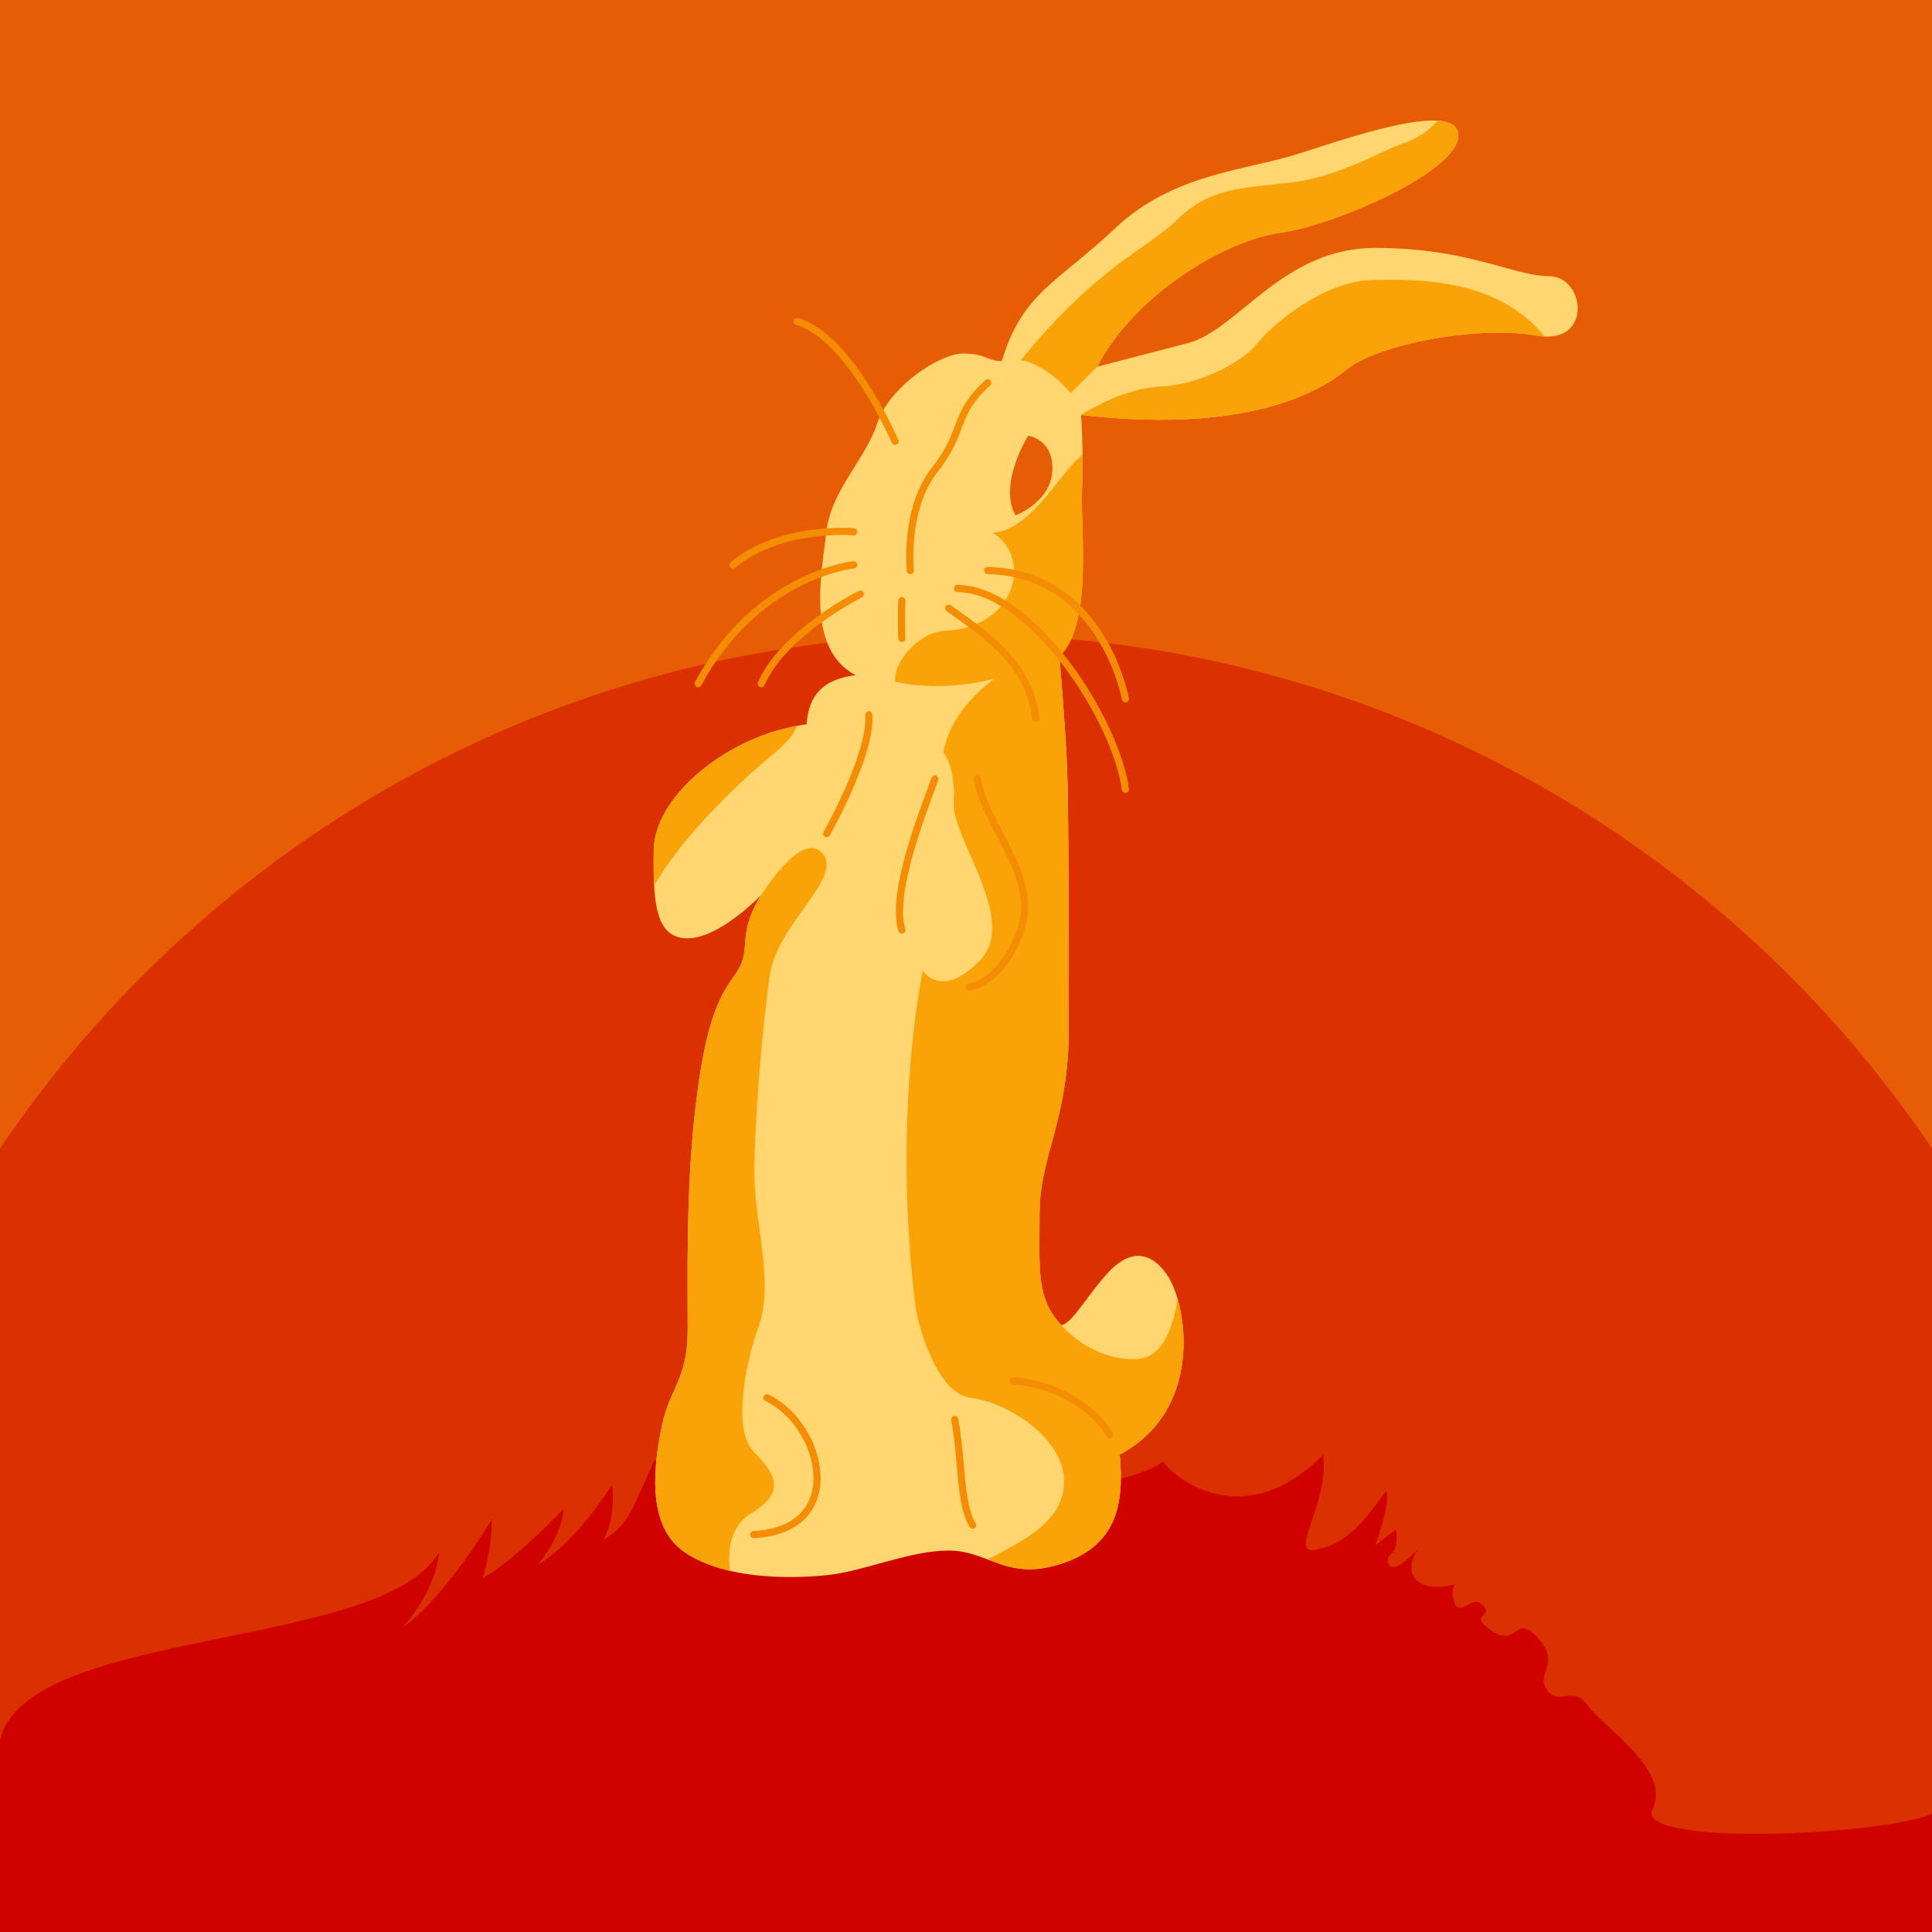 <?xml version="1.0" encoding="UTF-8"?>
<svg id="a" data-name="3" xmlns="http://www.w3.org/2000/svg" viewBox="0 0 1080 1080">
  <rect width="1080" height="1080" fill="#e75d06"/>
  <path d="M1080,641.97v438.03H0v-438.03c117-173.27,315.2-287.2,540-287.2,89.9,0,175.54,18.22,253.44,51.17,116.9,49.44,216.35,132.05,286.56,236.03Z" fill="#db3001"/>
  <path d="M0,972.76v107.24H1080v-66.11c-26.01,11.95-167.09,18.78-156.2-2.66,10.9-21.44-27.71-45.85-36.14-57.8-8.44-11.95-16.17,.7-22.85-8.79-6.68-9.49,8.09-14.06-4.92-28.83-13.01-14.76-11.25,5.62-26.01-4.22-14.76-9.84,3.74-7.72-6.33-15.47-4.57-3.52-11.6,7.38-14.41,0-2.81-7.38,.35-10.55,.35-10.55,0,0-14.06,4.57-21.44-2.11-7.38-6.68,.7-17.58,.7-17.58,0,0-13.71,15.12-16.52,8.44-2.81-6.68,6.33-3.16,4.22-19.33l-11.6,8.79s8.79-24.26,5.98-30.23c-11.6,15.82-21.44,29.18-38.67,32.69-17.22,3.52,7.03-24.96,3.52-53.08-42.53,42.89-80.5,15.82-89.64,3.87-32.69,26.36-263.29,30.23-284.03-1.05-15.47,34.45-15.82,36.56-28.47,44.64,7.38-14.76,4.57-30.58,4.57-30.58,0,0-19.69,31.99-41.48,44.64,0,0,13.71-15.82,14.41-31.29,0,0-24.26,26.36-45.35,39.02,0,0,5.27-15.12,5.27-33.04,0,0-25.66,43.24-50.27,60.81,0,0,18.63-19.33,20.74-42.53-31.29,55.19-231.01,41.83-245.42,105.11Z" fill="#d00200"/>
  <g>
    <path d="M863.44,188.1c-1.37-.04-2.88-.22-4.42-.49-31.63-5.79-88.6,4.25-107.05,19.51-18.45,15.31-62.24,34.81-147.65,24.82,0,0,.71,9.55,.84,22.07,.09,6.06,.04,12.83-.31,19.55-1.06,20.57,6.33,75.95-12.65,93.33,0,0,3.18,36.94,4.2,59.58,1.06,22.69,1.06,96.52,1.06,148.18s-16.32,71.7-16.32,103.33-2.12,47.46,12.12,62.77c5.79-.53,14.77-16.9,25.83-29.02s23.22-14.24,33.75,1.59c1.95,2.96,3.89,7.43,5.48,12.87,6.77,23.66,6.24,66.26-32.38,86.96,2.65,28.66-2.12,50.96-32.69,61-19.11,6.24-30.21,1.77-41.27-2.43-6.64-2.52-13.23-4.95-21.5-4.95-22.12,0-47.42,11.59-67.77,13.71-13.8,1.46-35.17,2.12-54.54-2.34-9.24-2.12-18-5.4-25.3-10.31-22.69-15.3-16.9-51.84-12.65-71.7,4.2-19.86,14.2-25.35,14.2-52.77s-1.02-78.56,4.25-123.37c5.26-44.81,11.59-60.64,22.12-75.02,10.57-14.38,.04-20.92,14.69-44.59l-.18,.18c-1.19,1.19-6.19,6.19-12.87,11.32l-.27,.18c-8.09,6.19-18.58,12.47-27.73,12.47-13.54,0-17.74-11.1-18.76-29.42-.35-5.97-.35-12.74-.22-20.13,.53-28.88,38.4-61.57,80.15-69.27,1.72-.31,3.49-.62,5.26-.84,1.06-12.7,5.84-24.82,27.42-27.43-27.91-14.77-18.98-56.97-16.32-80.15,2.61-23.22,21.63-40.08,28.44-60.64,6.86-20.57,34.81-39.01,47.99-39.01s13.18,4.2,21.63,4.2c11.59-38.48,31.1-43.75,63.48-74.36,32.33-30.57,73.07-32.16,102.62-41.62,21.45-6.9,58.74-19.64,77.54-18.4,7.08,.44,11.55,2.88,11.55,8.36,0,20.04-69.05,50.12-99.61,54.32-30.61,4.2-81.17,34.28-102.27,74.84h.04c1.59-.4,23.13-6.02,50.51-13.14,28.49-7.39,52.73-53.26,104.92-53.26s77.54,15.79,97.05,15.79,24.2,35.25-2.43,33.71Z" fill="#ffd670"/>
    <path d="M574.8,243.52c-8.96,15.03-13.71,33.48-7.12,44.56,0,0,19.51-7.12,20.56-24.78,1.05-17.66-13.45-19.77-13.45-19.77Z" fill="#e75d06"/>
    <path d="M815.22,75.83c0,20.04-69.05,50.12-99.61,54.32-30.61,4.2-81.17,34.28-102.27,74.84l-.04,.04-14.77,14.73s-12.65-15.79-27.96-18.45c44.32-53.79,69.62-61.18,87.54-78.56,17.91-17.38,33.75-17.38,62.24-20.57,28.49-3.14,52.73-18.45,64.32-22.12,6.28-2.03,13.18-6.02,19.02-12.61,7.08,.44,11.55,2.88,11.55,8.36Z" fill="#f9a309"/>
    <path d="M863.44,188.1c-1.37-.04-2.88-.22-4.42-.49-31.63-5.79-88.6,4.25-107.05,19.51-18.45,15.31-62.24,34.81-147.65,24.82,0,0,22.16-14.77,44.32-15.84,22.12-1.06,45.87-13.71,53.79-23.71,7.87-10.04,36.89-35.34,64.85-35.87,24.37-.44,69.62-1.33,96.16,31.58Z" fill="#f9a309"/>
    <path d="M625.95,813.17c2.65,28.66-2.12,50.96-32.69,61-19.11,6.24-30.21,1.77-41.27-2.43,21.59-10.97,42.86-22.12,42.86-43.44,0-24.28-31.14-44.32-52.2-46.93-21.1-2.65-30.34-47.46-30.34-47.46,0,0-14.51-93.33,3.45-191.4,0,0,10.53,16.85,32.16-5.79,21.63-22.69-15.84-67.5-14.77-88.07,1.06-20.57-5.79-27.96-5.79-27.96,4.07-24.51,27.65-40.65,29.11-41.62-1.81,.58-26.58,8.18-56,2.08-1.59-11.06,13.71-27.96,27.43-28.49,40.47-1.55,49.54-41.62,26.89-54.81,21.63-1.33,36.98-32.95,50.38-43.84,.09,6.06,.04,12.83-.31,19.55-1.06,20.57,6.33,75.95-12.65,93.33,0,0,3.18,36.94,4.2,59.58,1.06,22.69,1.06,96.52,1.06,148.18s-16.32,71.7-16.32,103.33-2.12,47.46,12.12,62.77c0,0,15.84,19.51,41.67,18.98,13.62-.27,20.21-14.51,23.4-33.53,6.77,23.66,6.24,66.26-32.38,86.96Z" fill="#f9a309"/>
    <path d="M420.83,810.87c10.53,11.1,20.57,22.16-.53,34.81-12.87,7.7-13.54,22.29-12.12,32.47-9.24-2.12-18-5.4-25.3-10.31-22.69-15.3-16.9-51.84-12.65-71.7,4.2-19.86,14.2-25.35,14.2-52.77s-1.02-78.56,4.25-123.37c5.26-44.81,11.59-60.64,22.12-75.02,10.57-14.38,.04-20.92,14.69-44.59l.09-.09s22.69-36.89,34.28-23.18c11.59,13.71-25.3,39.24-29.5,67.85-4.25,28.62-9.51,91.39-8.45,116.69,1.06,25.3,10.53,56.93,2.08,80.15-8.4,23.18-13.67,57.99-3.14,69.05Z" fill="#f9a309"/>
    <path d="M445.61,405.73c-1.64,4.38-5.44,9.38-14.24,16.54-17.56,14.38-50.21,45.34-65.69,72.85-.35-5.97-.35-12.74-.22-20.13,.53-28.88,38.4-61.57,80.15-69.27Z" fill="#f9a309"/>
    <path d="M552.13,213.99c-20.04,18.46-12.13,26.36-29.53,48.51-17.4,22.15-13.71,56.42-13.71,56.42" fill="none" stroke="#f48c04" stroke-linecap="round" stroke-miterlimit="10" stroke-width="4"/>
    <path d="M504.14,335.79c-.53,13.18,0,21.09,0,21.09" fill="none" stroke="#f48c04" stroke-linecap="round" stroke-miterlimit="10" stroke-width="4"/>
    <path d="M485.69,399.59c1.58,22.15-23.59,66.44-23.59,66.44" fill="none" stroke="#f48c04" stroke-linecap="round" stroke-miterlimit="10" stroke-width="4"/>
    <path d="M522.6,435.45c-6.85,18.98-24.78,63.8-18.46,84.37" fill="none" stroke="#f48c04" stroke-linecap="round" stroke-miterlimit="10" stroke-width="4"/>
    <path d="M546.33,435.45c4.22,26.36,34.8,54.31,24.26,84.37s-29,32.16-29,32.16" fill="none" stroke="#f48c04" stroke-linecap="round" stroke-miterlimit="10" stroke-width="4"/>
    <path d="M566.36,771.86c27.95,2.11,47.98,18.81,53.78,30.06" fill="none" stroke="#f48c04" stroke-linecap="round" stroke-miterlimit="10" stroke-width="4"/>
    <path d="M533.67,793.48c4.22,21.62,2.64,46.93,10.02,59.06" fill="none" stroke="#f48c04" stroke-linecap="round" stroke-miterlimit="10" stroke-width="4"/>
    <path d="M428.74,781.35c31.64,15.29,45.35,73.82-7.38,76.46" fill="none" stroke="#f48c04" stroke-linecap="round" stroke-miterlimit="10" stroke-width="4"/>
    <path d="M445.62,179.71c29.53,8.44,54.72,66.97,54.72,66.97" fill="none" stroke="#f48c04" stroke-linecap="round" stroke-miterlimit="10" stroke-width="4"/>
    <path d="M409.76,315.76c26.89-22.15,67.49-18.46,67.49-18.46" fill="none" stroke="#f48c04" stroke-linecap="round" stroke-miterlimit="10" stroke-width="4"/>
    <path d="M390.25,382.19c33.22-61.17,87-66.44,87-66.44" fill="none" stroke="#f48c04" stroke-linecap="round" stroke-miterlimit="10" stroke-width="4"/>
    <path d="M425.58,382.19c12.13-28.47,55.37-50.09,55.37-50.09" fill="none" stroke="#f48c04" stroke-linecap="round" stroke-miterlimit="10" stroke-width="4"/>
    <path d="M552.13,318.92c64.33,1.58,76.98,71.71,76.98,71.71" fill="none" stroke="#f48c04" stroke-linecap="round" stroke-miterlimit="10" stroke-width="4"/>
    <path d="M535.25,328.94c41.66,.53,88.58,73.29,93.86,112.31" fill="none" stroke="#f48c04" stroke-linecap="round" stroke-miterlimit="10" stroke-width="4"/>
    <path d="M530.35,340.01c20.73,14.76,44.98,30.58,48.67,61.69" fill="none" stroke="#f48c04" stroke-linecap="round" stroke-miterlimit="10" stroke-width="4"/>
  </g>
</svg>